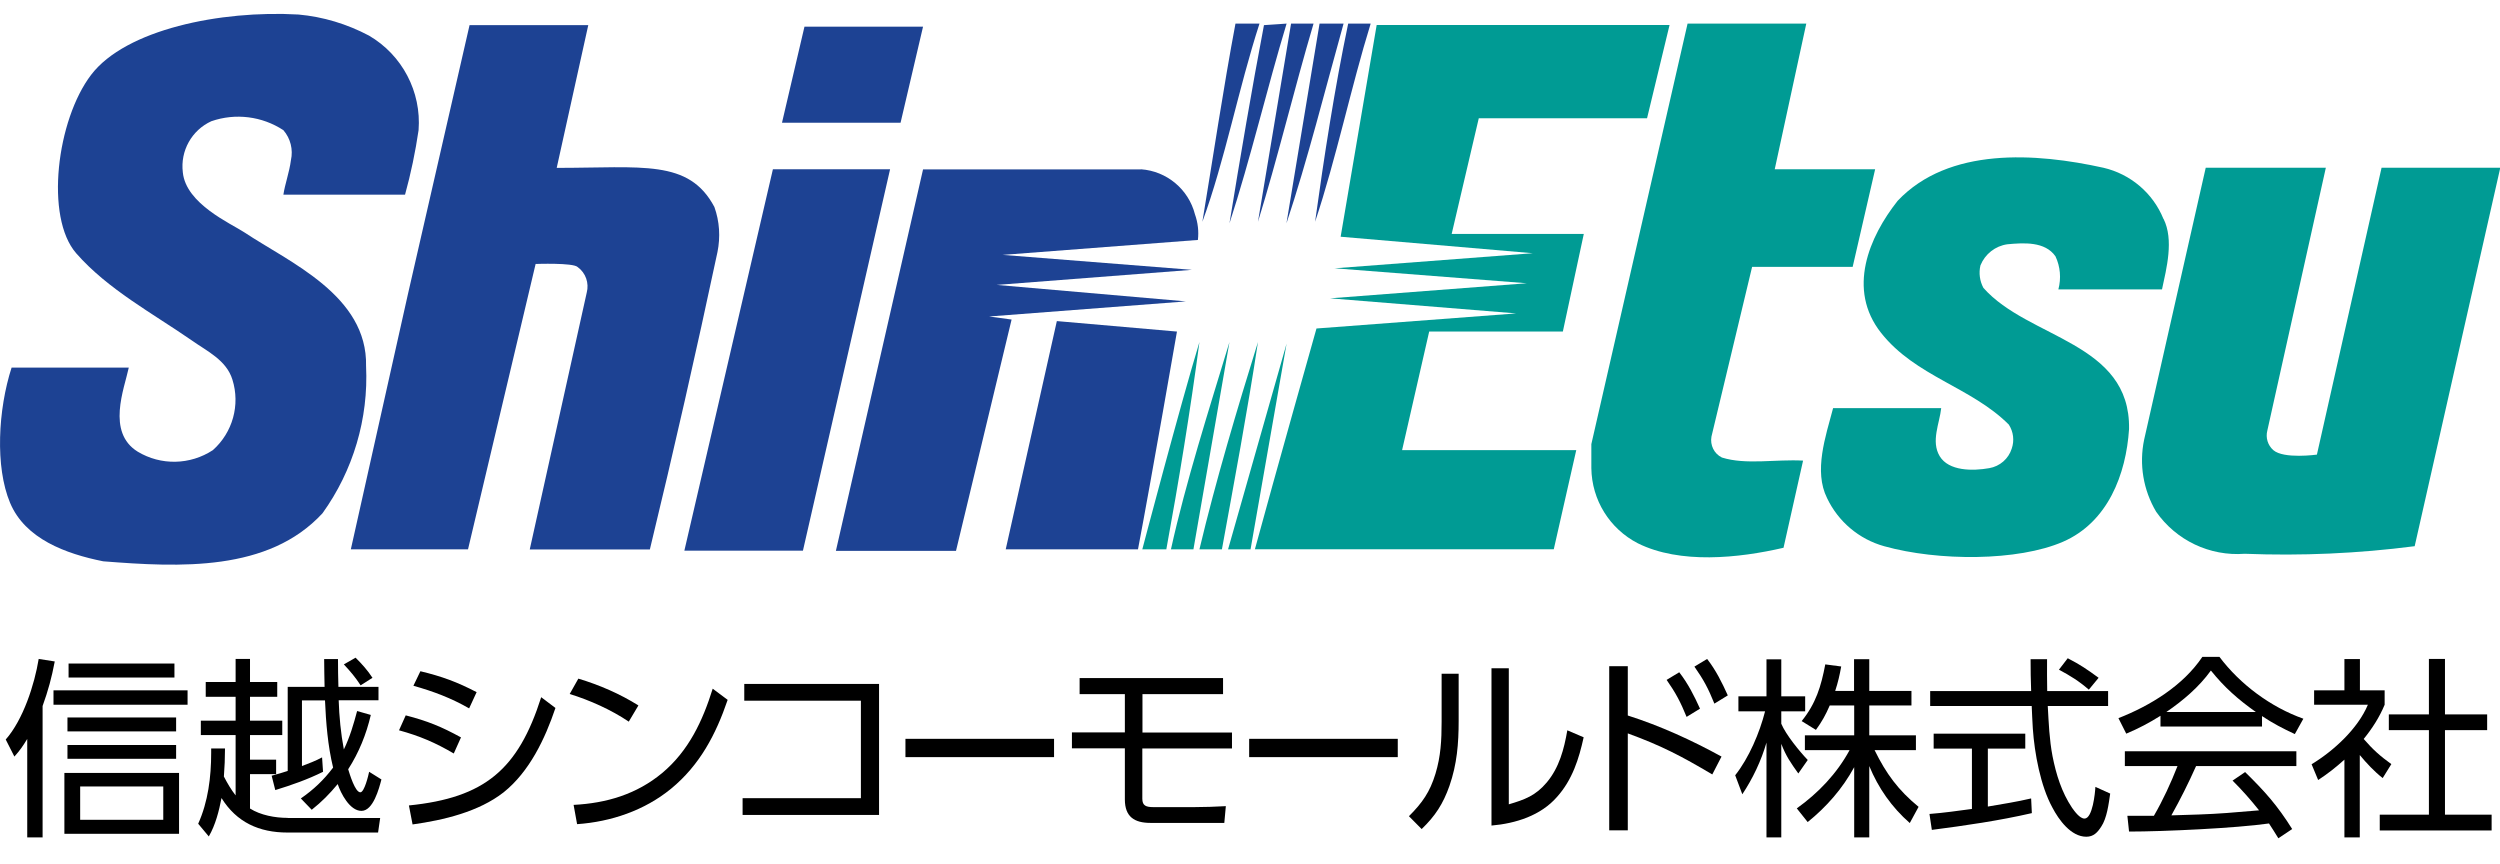 <?xml version="1.0" encoding="UTF-8"?>
<svg id="logo" xmlns="http://www.w3.org/2000/svg" viewBox="0 0 179 61.89">
  <defs>
    <style>
      .cls-1 {
        fill: #009b94;
      }

      .cls-1, .cls-2, .cls-3 {
        stroke-width: 0px;
      }

      .cls-3 {
        fill: #1d4293;
      }
    </style>
  </defs>
  <path id="_パス_3389" data-name="パス 3389" class="cls-3" d="M26.42,2.55c2.38,1.39,3.76,4.02,3.55,6.77-.23,1.56-.55,3.1-.97,4.62h-8.71c.11-.75.43-1.61.54-2.47.17-.76-.03-1.56-.54-2.15-1.53-1-3.43-1.24-5.16-.64-1.4.64-2.23,2.12-2.04,3.66.22,2.26,3.44,3.66,4.41,4.3,3.23,2.15,8.82,4.52,8.71,9.57.18,3.76-.92,7.48-3.12,10.54-3.87,4.2-10.22,3.87-15.7,3.44-2.69-.54-5.59-1.61-6.67-4.19s-.86-6.67.11-9.68h8.39c-.32,1.51-1.61,4.63.64,6.02,1.66,1,3.75.96,5.38-.11,1.42-1.26,1.97-3.24,1.4-5.05-.43-1.4-1.83-2.04-2.9-2.8-2.8-1.94-6.02-3.66-8.28-6.24s-1.4-9.56,1.07-12.79S15.77.72,21.37,1.04c1.77.16,3.48.68,5.05,1.51Z"/>
  <path id="_パス_3390" data-name="パス 3390" class="cls-1" d="M117.92,8.47h-12.04l-1.94,8.28h9.46l-1.5,6.99h-9.57l-1.94,8.49h12.47l-1.61,7.1h-21.4c1.4-5.16,4.41-15.81,4.41-15.81l14.3-1.08-13.33-1.08,14.09-1.08-13.76-1.07,14.19-1.08-13.76-1.18,2.58-15.16h20.97l-1.61,6.67Z"/>
  <path id="_パス_3391" data-name="パス 3391" class="cls-1" d="M127.06,12.12h7.2l-1.61,6.99h-7.2l-2.91,12.15c-.11.61.19,1.23.75,1.5,1.72.54,3.87.11,5.81.22l-1.4,6.24c-3.23.75-7.42,1.18-10.43-.32-2.02-1.04-3.3-3.1-3.33-5.38v-1.72l6.89-30.11h8.5l-2.26,10.43Z"/>
  <path id="_パス_3392" data-name="パス 3392" class="cls-3" d="M42.12,1.8l-2.26,10.22c6.13,0,9.46-.64,11.29,2.8.37,1.03.44,2.15.22,3.23-1.51,7.09-3.12,14.19-4.84,21.29h-8.6l4.08-18.39c.18-.68-.07-1.41-.65-1.83-.32-.32-3.01-.22-3.01-.22l-4.84,20.43h-8.39l4.09-18.28L33.62,1.8h8.5Z"/>
  <path id="_パス_3393" data-name="パス 3393" class="cls-3" d="M66.09,1.91l-1.61,6.88h-8.49l1.61-6.88h8.49Z"/>
  <path id="_パス_3394" data-name="パス 3394" class="cls-3" d="M94.05,1.69c-1.4,4.73-2.58,9.68-3.98,14.19l2.37-14.19h1.61Z"/>
  <path id="_パス_3395" data-name="パス 3395" class="cls-3" d="M96.2,1.69c-1.29,4.62-2.58,9.78-4.09,14.3l2.37-14.3h1.72Z"/>
  <path id="_パス_3396" data-name="パス 3396" class="cls-3" d="M98.14,1.69c-1.4,4.52-2.47,9.68-3.98,14.19.64-4.62,1.4-9.57,2.37-14.19h1.61Z"/>
  <path id="_パス_3397" data-name="パス 3397" class="cls-3" d="M90.18,1.69c-1.5,4.62-2.47,9.78-4.09,14.19.75-4.52,1.5-9.57,2.37-14.19h1.72Z"/>
  <path id="_パス_3398" data-name="パス 3398" class="cls-3" d="M92.12,1.69c-1.4,4.62-2.58,9.68-4.09,14.3.75-4.62,1.61-9.68,2.47-14.19l1.61-.11Z"/>
  <path id="_パス_3399" data-name="パス 3399" class="cls-1" d="M154.91,15.67c.75,1.51.21,3.55-.11,5.05h-7.42c.21-.79.14-1.63-.21-2.37-.75-1.07-2.26-.97-3.44-.86-.87.12-1.6.7-1.93,1.51-.13.55-.05,1.12.21,1.61,3.23,3.66,10.54,3.87,10.43,10.11-.21,3.23-1.51,6.67-4.73,8.07s-8.93,1.4-12.8.32c-1.8-.5-3.29-1.76-4.09-3.44-.97-1.94-.11-4.41.43-6.45h7.74c-.11,1.08-.75,2.37-.11,3.44.65,1.08,2.37,1.07,3.55.86.76-.13,1.38-.67,1.61-1.4.2-.58.12-1.21-.21-1.72-2.69-2.69-6.67-3.44-9.14-6.56s-.86-6.88,1.18-9.46c3.66-3.87,9.89-3.44,14.73-2.37,1.94.45,3.55,1.81,4.3,3.66h0Z"/>
  <path id="_パス_3400" data-name="パス 3400" class="cls-1" d="M172.87,39.11c-4.03.52-8.09.7-12.15.54-2.5.19-4.91-.96-6.34-3.01-.92-1.55-1.23-3.39-.86-5.16l4.41-19.47h8.6l-4.19,18.82c-.13.51.03,1.05.43,1.4.75.65,3.12.32,3.12.32l4.63-20.54h8.5l-6.13,27.1Z"/>
  <path id="_パス_3401" data-name="パス 3401" class="cls-3" d="M63.73,12.12l-6.24,27.31h-8.49l6.34-27.31h8.39Z"/>
  <path id="_パス_3402" data-name="パス 3402" class="cls-3" d="M81.69,12.12c1.85.13,3.41,1.43,3.87,3.23.21.59.28,1.21.21,1.83l-13.98,1.07,13.55,1.07-13.98,1.08,13.55,1.18-14.09,1.08,1.61.22-3.98,16.56h-8.6l6.24-27.31h15.59Z"/>
  <path id="_パス_3403" data-name="パス 3403" class="cls-3" d="M81.47,39.33h-9.46l3.66-16.34,8.6.75s-1.83,10.54-2.79,15.59Z"/>
  <path id="_パス_3404" data-name="パス 3404" class="cls-1" d="M89.54,39.33h-1.61l4.19-14.73-2.58,14.73Z"/>
  <path id="_パス_3405" data-name="パス 3405" class="cls-1" d="M83.51,39.33h-1.72s2.69-10.22,4.09-14.84c-.64,4.84-1.5,10.11-2.37,14.84Z"/>
  <path id="_パス_3406" data-name="パス 3406" class="cls-1" d="M87.49,39.33h-1.61c1.18-4.95,2.69-10,4.19-14.84-.75,4.95-1.72,10.11-2.58,14.84Z"/>
  <path id="_パス_3407" data-name="パス 3407" class="cls-1" d="M85.45,39.33h-1.61c1.07-4.84,2.69-9.89,4.19-14.84l-2.58,14.84Z"/>
  <path class="cls-2" d="M3.06,59.96h-1.11v-7.05c-.3.49-.52.82-.92,1.26l-.62-1.22c1.25-1.42,2.06-3.93,2.36-5.77l1.15.18c-.22,1.16-.47,2.08-.87,3.19v9.42ZM13.42,50.46H3.83v-1.03h9.6v1.03ZM12.82,59.7H4.61v-4.36h8.21v4.36ZM12.61,52.37h-7.78v-1h7.78v1ZM12.61,54.33h-7.78v-.99h7.78v.99ZM12.49,48.51h-7.58v-1h7.58v1ZM5.74,56.31v2.39h5.95v-2.39h-5.95Z"/>
  <path class="cls-2" d="M20.61,58.57h6.61l-.15,1.04h-6.49c-2.02,0-3.64-.73-4.72-2.47-.18.93-.43,1.92-.91,2.75l-.76-.91c.71-1.57.93-3.35.93-5.07v-.32h.99c0,.67-.03,1.35-.08,2.01.25.48.51.93.84,1.35v-4.32h-2.49v-1.03h2.49v-1.71h-2.14v-1.06h2.14v-1.65h1.03v1.65h1.95v1.06h-1.95v1.71h2.31v1.03h-2.31v1.76h1.87v1.04h-1.87v2.46c.76.48,1.8.67,2.69.67ZM23.06,54.22l.07,1.04c-1.1.55-2.25.95-3.42,1.31l-.26-1.03c.4-.1.77-.22,1.15-.34v-6.02h2.64c-.01-.67-.03-1.33-.03-1.99h.99c0,.66.01,1.32.03,1.99h2.87v.96h-2.85c.04,1.18.15,2.35.37,3.52.43-.88.7-1.81.95-2.75l.98.28c-.32,1.38-.85,2.69-1.62,3.89.1.32.49,1.65.87,1.65.29,0,.58-1.22.63-1.47l.88.55c-.17.65-.59,2.25-1.43,2.25s-1.48-1.26-1.7-1.92c-.59.71-1.13,1.26-1.86,1.84l-.78-.81c.91-.63,1.64-1.32,2.31-2.21-.38-1.57-.51-3.2-.58-4.81h-1.65v4.7c.5-.19.98-.37,1.44-.62ZM26.67,48.53l-.85.54c-.4-.61-.7-.96-1.2-1.5l.84-.48c.47.47.85.89,1.21,1.44Z"/>
  <path class="cls-2" d="M33.01,52.79l-.52,1.16c-1.33-.78-2.43-1.25-3.92-1.66l.48-1.07c1.55.4,2.56.81,3.96,1.58ZM29.28,57.67c5.43-.55,7.82-2.57,9.47-7.75l1.02.77c-.74,2.2-1.86,4.56-3.71,6.04-1.79,1.4-4.3,1.99-6.52,2.3l-.26-1.35ZM34.13,49.55l-.54,1.17c-1.29-.74-2.54-1.21-3.99-1.62l.5-1.04c1.54.37,2.63.77,4.03,1.5Z"/>
  <path class="cls-2" d="M45.71,50.51l-.69,1.16c-1.26-.85-2.78-1.53-4.23-1.98l.62-1.1c1.5.45,2.98,1.09,4.3,1.92ZM41.07,57.63c2.35-.12,4.51-.76,6.34-2.28,1.9-1.59,2.9-3.73,3.62-6.04l1.07.8c-.84,2.47-1.99,4.67-4.06,6.37-1.9,1.55-4.29,2.36-6.72,2.53l-.25-1.38Z"/>
  <path class="cls-2" d="M62.94,48.97v9.38h-9.77v-1.2h8.47v-6.98h-8.35v-1.2h9.65Z"/>
  <path class="cls-2" d="M75.47,52.9v1.31h-10.64v-1.31h10.64Z"/>
  <path class="cls-2" d="M81.79,52.45h6.42v1.14h-6.42v3.6c0,.5.27.6.8.6h2.9c.76,0,1.53-.03,2.28-.07l-.11,1.2h-5.28c-1.15,0-1.84-.43-1.84-1.68v-3.66h-3.79v-1.14h3.79v-2.74h-3.24v-1.15h10.27v1.15h-5.77v2.74Z"/>
  <path class="cls-2" d="M100.08,52.9v1.31h-10.64v-1.31h10.64Z"/>
  <path class="cls-2" d="M104.44,51.6c0,1.65-.12,3.12-.66,4.67-.45,1.28-1.02,2.16-1.99,3.09l-.91-.92c.96-.96,1.5-1.73,1.9-3.04.38-1.25.44-2.41.44-3.71v-3.45h1.22v3.35ZM108.03,57.59c1.15-.34,1.92-.62,2.72-1.57.89-1.06,1.24-2.39,1.47-3.73l1.17.5c-.34,1.55-.81,3.04-1.9,4.26-1.17,1.35-2.97,1.91-4.7,2.06v-11.26h1.24v9.73Z"/>
  <path class="cls-2" d="M123.26,54.17l-.66,1.28c-2.21-1.31-3.62-2.05-6.05-2.94v6.94h-1.33v-11.75h1.33v3.53c2.32.74,4.56,1.76,6.71,2.94ZM120.23,48.13c.63.81,1.07,1.68,1.49,2.61l-.96.59c-.43-1.06-.78-1.72-1.43-2.65l.91-.55ZM122.23,47.18c.63.81,1.06,1.68,1.48,2.61l-.96.59c-.44-1.09-.76-1.69-1.43-2.65l.91-.55Z"/>
  <path class="cls-2" d="M129.43,54.42l-.67.96c-.55-.77-.87-1.22-1.22-2.12v6.7h-1.06v-6.79c-.38,1.31-.98,2.57-1.73,3.7l-.51-1.36c.99-1.25,1.75-3.05,2.14-4.58h-1.91v-1.07h2.01v-2.65h1.06v2.65h1.71v1.07h-1.71v.89c.32.77,1.31,1.99,1.9,2.6ZM133.85,59.96h-1.09v-5.03c-.84,1.54-1.97,2.83-3.33,3.93l-.78-.98c1.54-1.1,2.87-2.49,3.78-4.17h-3.2v-1.06h3.53v-2.14h-1.75c-.29.67-.56,1.16-.99,1.75l-1.02-.63c1.02-1.26,1.39-2.49,1.69-4.06l1.14.15c-.11.62-.23,1.14-.43,1.75h1.35v-2.27h1.09v2.27h3.02v1.04h-3.02v2.14h3.34v1.06h-2.96c.83,1.69,1.69,2.86,3.15,4.06l-.63,1.16c-1.29-1.13-2.25-2.5-2.9-4.08v5.11Z"/>
  <path class="cls-2" d="M145.43,57.18l.05,1.04c-2.35.54-4.76.89-7.16,1.2l-.17-1.14c1.02-.08,2.02-.22,3.04-.36v-4.32h-2.74v-1.07h6.56v1.07h-2.68v4.15c1.04-.18,2.08-.34,3.09-.58ZM145.4,47.2h1.17c-.01.76,0,1.53.01,2.28h4.36v1.07h-4.32c.07,1.24.11,2.37.34,3.59.26,1.31.65,2.58,1.4,3.7.18.25.55.77.89.77.58,0,.76-1.84.78-2.27l1.06.48c-.11.74-.23,1.76-.65,2.38-.26.4-.54.71-1.06.71-1.1,0-1.97-1.21-2.43-2.09-.85-1.55-1.28-3.89-1.4-5.65-.03-.54-.06-1.07-.08-1.62h-7.27v-1.07h7.23c-.03-.76-.04-1.53-.04-2.28ZM150.26,48.53l-.7.85c-.7-.61-1.33-1-2.14-1.43l.63-.82c.91.47,1.39.8,2.21,1.4Z"/>
  <path class="cls-2" d="M161.96,52.02h-7.27v-.77c-.81.51-1.57.91-2.45,1.28l-.56-1.11c2.27-.89,4.62-2.32,6.01-4.39h1.22c1.49,1.98,3.68,3.6,6.01,4.43l-.61,1.1c-.84-.39-1.59-.78-2.35-1.29v.76ZM159.84,55.9l.91-.62c1.42,1.39,2.31,2.39,3.37,4.08l-.99.66c-.22-.36-.44-.71-.67-1.06-2.38.34-7.56.58-10.02.58l-.12-1.13h1.9c.66-1.14,1.21-2.34,1.69-3.56h-3.77v-1.06h12.28v1.06h-7.18c-.54,1.21-1.13,2.39-1.77,3.53,1.32-.04,2.65-.07,3.97-.17.77-.06,1.54-.12,2.31-.19-.59-.74-1.22-1.46-1.9-2.13ZM158.3,48.01c-.85,1.18-1.98,2.14-3.19,2.97h6.41c-1.26-.89-2.25-1.76-3.22-2.97Z"/>
  <path class="cls-2" d="M168.97,59.96h-1.11v-5.57c-.62.56-1.18,1-1.88,1.46l-.47-1.13c1.57-.95,3.31-2.54,4.03-4.26h-3.85v-1.03h2.17v-2.24h1.11v2.24h1.77v1.03c-.37.89-.89,1.7-1.5,2.45.67.77,1.16,1.21,1.98,1.8l-.62,1c-.61-.48-1.16-1.07-1.64-1.65v5.9ZM175.06,47.18v3.97h3.02v1.13h-3.02v6.05h3.34v1.13h-8.01v-1.13h3.52v-6.05h-2.87v-1.13h2.87v-3.97h1.15Z"/>
</svg>